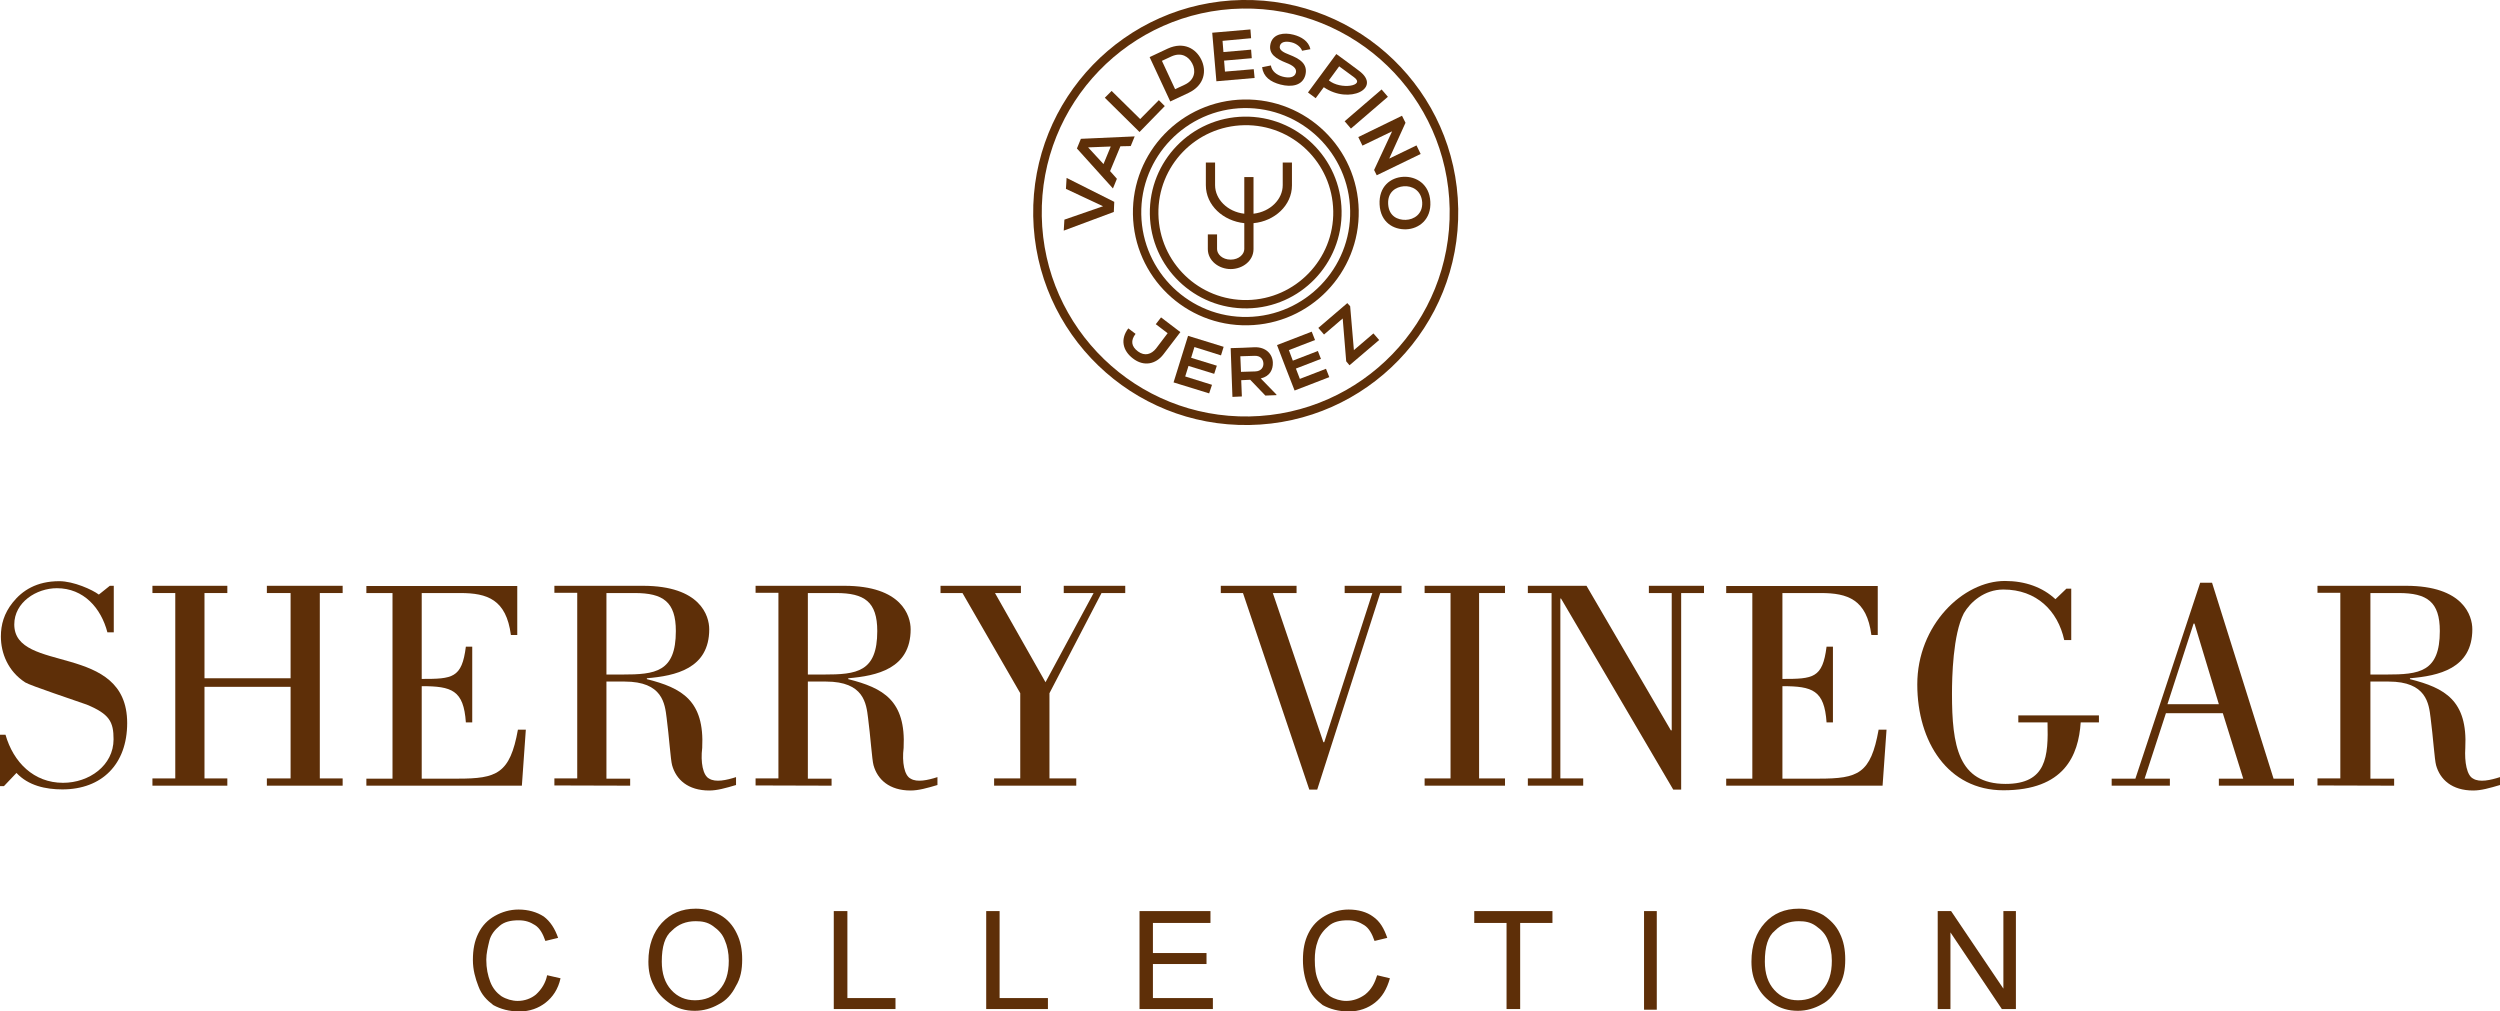 <svg xmlns="http://www.w3.org/2000/svg" xmlns:xlink="http://www.w3.org/1999/xlink" id="Capa_1" x="0px" y="0px" viewBox="0 0 1138.2 460.5" style="enable-background:new 0 0 1138.2 460.5;" xml:space="preserve"><style type="text/css">	.st0{fill:#5E2F08;}</style><g>	<g>		<path class="st0" d="M586.2,74H586h-2v10.3c0,6.4-5.6,12.1-13.3,13V80.6h-2h-0.2h-2v16.7c-7.7-0.9-13.3-6.6-13.3-13V74h-2H551h-2   v10.3c0,9.2,7.9,16.3,17.5,17.3v11.8c0,2.3-2.4,4.8-6.2,4.8s-6.2-2.5-6.2-4.8v-6.7h-2h-0.2h-2v6.7c0,5.3,5,9.1,10.4,9.1   c5.4,0,10.4-3.7,10.4-9.1v-11.8c9.6-0.9,17.5-8.1,17.5-17.2V74H586.2z"></path>		<g>			<path class="st0" d="M663.9,95.1c-0.9-53.5-45-96-98.4-95.1c-53.4,0.9-96,45-95.1,98.4c1,53.5,45,96,98.4,95.1    C622.3,192.6,664.8,148.5,663.9,95.1z M568.8,189.6c-51.3,0.9-93.6-40-94.5-91.2c-0.9-51.3,40-93.6,91.2-94.5    c51.3-0.9,93.6,40,94.5,91.2C660.9,146.4,620,188.7,568.8,189.6z"></path>		</g>		<path class="st0" d="M567.9,136.6c-22,0.4-40.1-17.1-40.5-39.1c-0.4-22,17.1-40.1,39.1-40.5s40.1,17.1,40.5,39.1   C607.4,118,589.8,136.2,567.9,136.6z M566.4,53.1c-24.1,0.4-43.3,20.3-42.9,44.4s20.3,43.3,44.4,42.9   c24.1-0.4,43.3-20.3,42.9-44.4C610.4,71.9,590.5,52.7,566.4,53.1z"></path>		<path class="st0" d="M566.3,45.3c-28.4,0.5-51,23.9-50.5,52.3c0.5,28.4,23.9,51,52.3,50.5c28.4-0.5,51-23.9,50.5-52.3   C618.1,67.4,594.7,44.8,566.3,45.3z M568,144.3c-26.3,0.5-47.9-20.5-48.4-46.7c-0.5-26.2,20.5-47.9,46.7-48.4   c26.3-0.4,47.9,20.5,48.4,46.7C615.2,122.2,594.2,143.8,568,144.3z"></path>		<path class="st0" d="M529.7,161.3c-3.5,4.6-9,5.7-13.9,1.9c-4.6-3.5-5.9-8.7-2.1-13.7l3.3,2.5c-2.3,3-2,5.7,1.1,8   c3.1,2.3,6.1,1.3,8.2-1.3l5.3-7l-5.4-4.1l2.4-3.1c2.9,2.2,5.9,4.5,8.8,6.7L529.7,161.3z"></path>		<path class="st0" d="M550.5,179.1l-16.2-5c2.2-7.1,4.4-14.1,6.6-21.2l16.2,5l-1.2,3.9l-12.1-3.8l-1.5,4.9l11.7,3.6l-1.2,3.7   l-11.7-3.6l-1.5,4.8l12.2,3.8L550.5,179.1z"></path>		<path class="st0" d="M564.7,162.2l0.3,7.1l6.5-0.2c2.7-0.1,3.8-1.9,3.7-3.7c-0.1-1.8-1.3-3.5-4-3.4L564.7,162.2z M581.2,179.9   l-5.1,0.2l-6.9-7.2l-4.1,0.2l0.3,7.4l-4.3,0.2l-0.8-22.2c3.6-0.1,7.2-0.2,10.8-0.4c5.3-0.2,8.3,3.2,8.4,7c0.1,3-1.2,6.2-5.5,7.2   l7.1,7.3L581.2,179.9z"></path>		<path class="st0" d="M605.2,171.7l-15.8,6.1c-2.7-6.9-5.4-13.8-8-20.7l15.8-6.1l1.5,3.8l-11.9,4.6l1.8,4.8l11.4-4.4l1.4,3.6   l-11.4,4.4l1.8,4.7l11.9-4.6L605.2,171.7z"></path>		<polygon class="st0" points="600.2,149.3 613.4,138 614.7,139.4 616.4,159.4 625.3,151.8 627.9,154.8 614.4,166.3 612.9,164.5    611.3,145 602.8,152.3   "></polygon>		<path class="st0" d="M609.7,30.2l6.8,5c5.3,3.9-6.2,5.8-11.5,1.4L609.7,30.2z M618.7,32.2c-3.4-2.6-6.9-5.1-10.3-7.6l-12.9,17.5   l3.5,2.6l3.7-5C614.3,47.7,629.4,40.1,618.7,32.2z"></path>		<polygon class="st0" points="507.3,91.9 507.1,96.5 484.3,105 484.6,100 502.2,93.9 485.3,86 485.6,81   "></polygon>		<path class="st0" d="M495.4,67.1l7,7.6l3.3-8L495.4,67.1z M510.1,66.6l-4.7,11.3l3.1,3.5l-1.8,4.4l-16.4-18.2l1.8-4.4l24.5-1.1   l-1.8,4.4L510.1,66.6z"></path>		<polygon class="st0" points="506.1,41.4 519.1,54.2 527.6,45.6 530.3,48.3 518.8,60.1 503,44.5   "></polygon>		<path class="st0" d="M535,40.6l4.3-2c4.8-2.2,5.2-6.5,3.5-9.7c-1.6-3.1-4.9-5.3-9.5-3.2l-4.3,2L535,40.6z M546.9,27.1   c2.5,5,1.6,11.7-5.8,15.2c-2.6,1.2-5.7,2.7-8.3,3.9L523.4,26c2.6-1.2,5.7-2.7,8.3-3.9C539,18.8,544.5,22.2,546.9,27.1z"></path>		<path class="st0" d="M571.2,35.5L553.8,37c-0.6-7.4-1.3-14.7-1.9-22.1l17.4-1.5l0.3,4l-13,1.2l0.4,5.1l12.6-1.1l0.3,3.9l-12.6,1.1   l0.4,5l13.1-1.1L571.2,35.5z"></path>		<path class="st0" d="M592.8,23.1c-0.4-1.4-2.3-3.2-4.7-3.8c-3.2-0.8-5,0-5.4,1.6c-0.5,1.9,1.7,3,4.3,4c4.6,1.8,8.6,4.1,7.3,9.3   C593,39,588,39.8,583,38.5c-4.6-1.2-7.8-3.5-8.4-7.9l4-0.8c0.4,2.6,2.7,4.4,5.4,5.1c2.7,0.7,5.4,0.5,6-1.8c0.5-2-1.5-3.4-4.4-4.5   c-4.5-1.8-8.4-4-7.1-8.9c1.2-4.4,6.2-5,10.4-3.9c3.5,0.9,6.9,2.9,7.7,6.6L592.8,23.1z"></path>					<rect x="611.2" y="47.6" transform="matrix(0.758 -0.652 0.652 0.758 117.861 417.625)" class="st0" width="22.2" height="4.4"></rect>		<polygon class="st0" points="644.9,66.2 646.8,70.1 626.8,79.8 625.6,77.4 625.6,77.4 633.8,59.8 620.3,66.3 618.4,62.4    638.3,52.7 639.9,55.9 632.5,72.2   "></polygon>		<path class="st0" d="M639.1,84.8c-3.6,0.3-7.4,2.6-7.1,8.1c0.3,5.5,4.3,7.3,8,7.2c3.7-0.1,7.8-2.6,7.5-8   C647.1,86.6,642.8,84.5,639.1,84.8z M640.2,104.4c-5.7,0.2-11.7-3.1-12.1-11.3c-0.4-8.2,5-12.3,10.8-12.6   c5.8-0.3,11.9,3.3,12.3,11.3C651.7,99.9,646,104.2,640.2,104.4z"></path>	</g>	<g>		<g>			<path class="st0" d="M249.1,444l6.1,1.4c-1.1,5-3.6,8.6-6.8,11.1c-3.2,2.5-7.2,4-11.9,4s-8.6-1.1-11.9-2.9    c-2.9-2.2-5.4-4.7-6.8-8.6c-1.4-3.6-2.5-7.5-2.5-11.9c0-4.7,0.7-8.6,2.5-12.2c1.8-3.6,4.3-6.1,7.5-7.9c3.2-1.8,6.8-2.9,10.8-2.9    c4.3,0,8.3,1.1,11.5,3.2c2.9,2.2,5,5.4,6.5,9.7l-5.8,1.4c-1.1-3.2-2.5-5.8-4.7-7.2c-2.2-1.4-4.3-2.2-7.5-2.2    c-3.6,0-6.5,0.7-8.6,2.5c-2.2,1.8-4,4-4.7,6.8c-0.7,2.9-1.4,5.8-1.4,8.6c0,4,0.7,7.2,1.8,10.1c1.1,2.9,2.9,5,5,6.5    c2.2,1.4,5,2.2,7.5,2.2c3.2,0,6.1-1.1,8.3-2.9C246.6,450.4,248.4,447.5,249.1,444z"></path>			<path class="st0" d="M301.3,437.8c0,5.4,1.4,9.7,4.3,12.9c2.9,3.2,6.5,4.7,10.8,4.7c4.3,0,8.3-1.4,11.1-4.7    c2.9-3.2,4.3-7.5,4.3-13.3c0-3.6-0.7-6.8-1.8-9.3c-1.1-2.9-2.9-4.7-5.4-6.5c-2.5-1.8-5-2.2-7.9-2.2c-4.3,0-7.9,1.4-10.8,4.3    C302.7,426.3,301.3,431,301.3,437.8z M295.2,437.8c0-7.5,2.2-13.3,6.1-17.6c4-4.3,9-6.5,15.5-6.5c4,0,7.9,1.1,11.1,2.9    c3.2,1.8,5.8,4.7,7.5,8.3c1.8,3.6,2.5,7.5,2.5,11.9c0,4.7-0.7,8.6-2.9,12.2c-1.8,3.6-4.3,6.5-7.9,8.3c-3.2,1.8-6.8,2.9-10.8,2.9    c-4.3,0-7.9-1.1-11.1-3.2c-3.2-2.2-5.8-4.7-7.5-8.3C295.9,445.4,295.2,441.8,295.2,437.8z"></path>			<polygon class="st0" points="379.6,459.4 379.6,414.8 385.8,414.8 385.8,454.4 407.7,454.4 407.7,459.4    "></polygon>			<polygon class="st0" points="449,459.4 449,414.8 455.1,414.8 455.1,454.4 477.1,454.4 477.1,459.4    "></polygon>			<polygon class="st0" points="518.8,459.4 518.8,414.8 551.1,414.8 551.1,420.2 524.9,420.2 524.9,433.9 549.3,433.9 549.3,438.9     524.9,438.9 524.9,454.4 552.2,454.4 552.2,459.4    "></polygon>			<path class="st0" d="M627,444l5.8,1.4c-1.4,5-3.6,8.6-6.8,11.1c-3.2,2.5-7.2,4-11.9,4c-4.7,0-8.6-1.1-11.9-2.9    c-2.9-2.2-5.4-4.7-6.8-8.6c-1.4-3.6-2.2-7.5-2.2-11.9c0-4.7,0.7-8.6,2.5-12.2c1.8-3.6,4.3-6.1,7.5-7.9c3.2-1.8,6.8-2.9,10.8-2.9    c4.3,0,8.3,1.1,11.1,3.2c3.2,2.2,5,5.4,6.5,9.7l-5.8,1.4c-1.1-3.2-2.5-5.8-4.7-7.2c-2.2-1.4-4.3-2.2-7.5-2.2    c-3.6,0-6.5,0.7-8.6,2.5c-2.2,1.8-4,4-5,6.8c-1.1,2.9-1.4,5.8-1.4,8.6c0,4,0.4,7.2,1.8,10.1c1.1,2.9,2.9,5,5,6.5    c2.2,1.4,5,2.2,7.5,2.2c3.2,0,6.1-1.1,8.6-2.9C624.5,450.4,625.9,447.5,627,444z"></path>			<polygon class="st0" points="685.9,459.4 685.9,420.2 671.2,420.2 671.2,414.8 706.8,414.8 706.8,420.2 692.1,420.2 692.1,459.4        "></polygon>			<rect x="748.5" y="414.8" class="st0" width="5.8" height="44.9"></rect>			<path class="st0" d="M803.5,437.8c0,5.4,1.4,9.7,4.3,12.9c2.9,3.2,6.5,4.7,10.8,4.7c4.3,0,8.3-1.4,11.1-4.7    c2.9-3.2,4.3-7.5,4.3-13.3c0-3.6-0.7-6.8-1.8-9.3c-1.1-2.9-2.9-4.7-5.4-6.5c-2.5-1.8-5-2.2-7.9-2.2c-4.3,0-7.9,1.4-10.8,4.3    C804.9,426.3,803.5,431,803.5,437.8z M797.4,437.8c0-7.5,2.2-13.3,6.1-17.6s9-6.5,15.5-6.5c4,0,7.9,1.1,11.1,2.9    c3.2,2.2,5.8,4.7,7.5,8.3c1.8,3.6,2.5,7.5,2.5,11.9c0,4.7-0.7,8.6-2.9,12.2c-2.2,3.6-4.3,6.5-7.9,8.3c-3.2,1.8-6.8,2.9-10.8,2.9    c-4.3,0-7.9-1.1-11.1-3.2s-5.8-4.7-7.5-8.3C798.1,445.4,797.4,441.8,797.4,437.8z"></path>			<polygon class="st0" points="882.2,459.4 882.2,414.8 888.3,414.8 912.1,450.1 912.1,414.8 917.8,414.8 917.8,459.4 911.4,459.4     888,424.5 888,459.4    "></polygon>		</g>		<g>			<path class="st0" d="M7.5,351.9c5.4,5.8,13.3,7.5,20.9,7.5c18,0,29.5-11.5,29.5-30.2c0-37-51.4-22.3-51.4-44.9    c0-10.1,10.1-16.5,19.4-16.5c12.2,0,20.1,9,23,20.1h2.9v-21.2H50l-5,4c-2.9-2.2-11.5-6.1-18-6.1c-10.4,0-16.9,4.3-21.2,9.7    c-4,5-5.4,10.1-5.4,15.5c0,7.5,3.2,15.8,11.1,20.9c2.2,1.4,23,8.3,28,10.1c10.4,4.3,12.2,7.9,12.2,15.8c0,11.9-11.1,19.8-23,19.8    c-13.3,0-22.6-9.3-26.2-21.9H0v23.4h1.8L7.5,351.9z"></path>			<polygon class="st0" points="93.1,308.8 93.1,270 103.5,270 103.5,266.7 69.4,266.7 69.4,270 79.8,270 79.8,354.4 69.4,354.4     69.4,357.7 103.5,357.7 103.5,354.4 93.1,354.4 93.1,312.7 132.3,312.7 132.3,354.4 121.5,354.4 121.5,357.7 156,357.7     156,354.4 145.6,354.4 145.6,270 156,270 156,266.7 121.5,266.7 121.5,270 132.3,270 132.3,308.8    "></polygon>			<path class="st0" d="M237.6,357.7l1.8-25.5h-3.6c-3.6,20.1-9.7,22.3-27.3,22.3H192v-42.1c13.7,0,19.1,1.8,20.1,16.5h2.9v-34.5    h-2.9c-1.8,14.4-6.1,14.7-20.1,14.7V270h17.6c12.2,0,20.9,2.9,23,19.1h2.9v-22.3h-68.7v3.2h11.9v84.5h-11.9v3.2H237.6    L237.6,357.7z"></path>			<path class="st0" d="M276.1,270H289c12.9,0,18.7,4,18.7,17.3c0,18.7-9.3,19.8-24.4,19.8h-7.2L276.1,270L276.1,270z M286.9,357.7    v-3.2h-10.8v-44.2h8.3c17.3,0,18.3,10.1,19.1,16.5c1.1,8.3,1.8,19.1,2.5,21.6c1.8,6.5,7.2,11.5,16.9,11.5c3.6,0,7.5-1.1,12.2-2.5    v-3.6c-4.3,1.4-9.3,2.5-12.2,0.7c-2.9-1.4-4-7.5-3.2-14c1.1-21.6-9.3-27.3-25.2-31.3v-0.4c12.9-1.1,28.4-4.3,28.4-22.3    c0-6.1-4-19.8-30.2-19.8h-40.3v3.2h10.4v84.5h-10.4v3.2L286.9,357.7L286.9,357.7z"></path>			<path class="st0" d="M367.8,270h12.9c12.9,0,18.7,4,18.7,17.3c0,18.7-9.3,19.8-24.4,19.8h-7.2V270L367.8,270z M378.6,357.7v-3.2    h-10.8v-44.2h8.3c17.3,0,18.3,10.1,19.1,16.5c1.1,8.3,1.8,19.1,2.5,21.6c1.8,6.5,7.2,11.5,16.9,11.5c3.6,0,7.5-1.1,12.2-2.5v-3.6    c-4.3,1.4-9.3,2.5-12.2,0.7c-2.9-1.4-4-7.5-3.2-14c1.1-21.6-9.3-27.3-25.2-31.3v-0.4c12.9-1.1,28.4-4.3,28.4-22.3    c0-6.1-4-19.8-30.2-19.8H344v3.2h10.4v84.5H344v3.2L378.6,357.7L378.6,357.7z"></path>			<polygon class="st0" points="476,310.6 453,270 464.8,270 464.8,266.7 428.2,266.7 428.2,270 438.2,270 464.5,315.6 464.5,354.4     452.6,354.4 452.6,357.7 490,357.7 490,354.4 477.8,354.4 477.8,315.6 501.5,270 512.3,270 512.3,266.7 484.3,266.7 484.3,270     497.9,270    "></polygon>			<polygon class="st0" points="555.8,270 565.9,270 596.1,359.5 599.7,359.5 628.4,270 638.1,270 638.1,266.7 612.2,266.7     612.2,270 624.8,270 602.9,337.9 602.5,337.9 579.5,270 590.3,270 590.3,266.7 555.8,266.7    "></polygon>			<polygon class="st0" points="685.2,354.4 673.4,354.4 673.4,270 685.2,270 685.2,266.7 648.6,266.7 648.6,270 660.4,270     660.4,354.4 648.6,354.4 648.6,357.7 685.2,357.7    "></polygon>			<polygon class="st0" points="706.4,354.4 695.6,354.4 695.6,357.7 720.8,357.7 720.8,354.4 710.4,354.4 710.4,272.5 710.7,272.5     761.8,359.5 765.4,359.5 765.4,270 775.8,270 775.8,266.7 750.7,266.7 750.7,270 761.1,270 761.1,332.5 760.7,332.5 722.3,266.7     695.6,266.7 695.6,270 706.4,270    "></polygon>			<path class="st0" d="M857.1,357.7l1.8-25.5h-3.6c-3.6,20.1-9.3,22.3-27.3,22.3h-16.5v-42.1c13.7,0,19.1,1.8,20.1,16.5h2.9v-34.5    h-2.9c-1.8,14.4-6.1,14.7-20.1,14.7V270H829c12.2,0,20.9,2.9,23,19.1h2.9v-22.3h-69v3.2h11.9v84.5h-11.9v3.2H857.1L857.1,357.7z"></path>			<path class="st0" d="M935.8,272.8c-5.8-5.4-13.7-8.3-23-8.3c-19.1,0-39.9,20.1-39.9,47.1c0,26.2,14,48.2,39.2,48.2    c27.7,0,34.2-15.8,35.2-30.9h8.3v-3.2h-36.7v3.2h13.3c0.4,15.5-0.4,28-19.1,28c-21.6,0-24.4-17.6-24.4-41c0-7.5,0.4-27,5.4-36.7    c2.9-5,9.3-10.8,18-10.8c15.1,0,24.8,9.7,27.7,23h3.2v-23.4h-2.2L935.8,272.8z"></path>			<path class="st0" d="M987.9,357.7v-3.2h-11.5l9.7-29.8h25.9l9.3,29.8h-11.1v3.2h34.2v-3.2h-9.3l-28-89.2h-5.4l-29.5,89.2h-10.8    v3.2H987.9L987.9,357.7z M986.8,320.6l11.9-36.7h0.4l11.1,36.7H986.8z"></path>			<path class="st0" d="M1079.2,270h12.9c12.9,0,18.7,4,18.7,17.3c0,18.7-9.3,19.8-24.4,19.8h-7.2L1079.2,270L1079.2,270z     M1090,357.7v-3.2h-10.8v-44.2h8.3c17.3,0,18.3,10.1,19.1,16.5c1.1,8.3,1.8,19.1,2.5,21.6c1.8,6.5,7.2,11.5,16.9,11.5    c3.6,0,7.5-1.1,12.2-2.5v-3.6c-4.3,1.4-9.3,2.5-12.2,0.7c-2.9-1.4-4-7.5-3.6-14c1.1-21.6-9.3-27.3-25.2-31.3v-0.4    c12.9-1.1,28.4-4.3,28.4-22.3c0-6.1-4-19.8-30.2-19.8h-40.3v3.2h10.4v84.5h-10.4v3.2L1090,357.7L1090,357.7z"></path>		</g>	</g></g></svg>